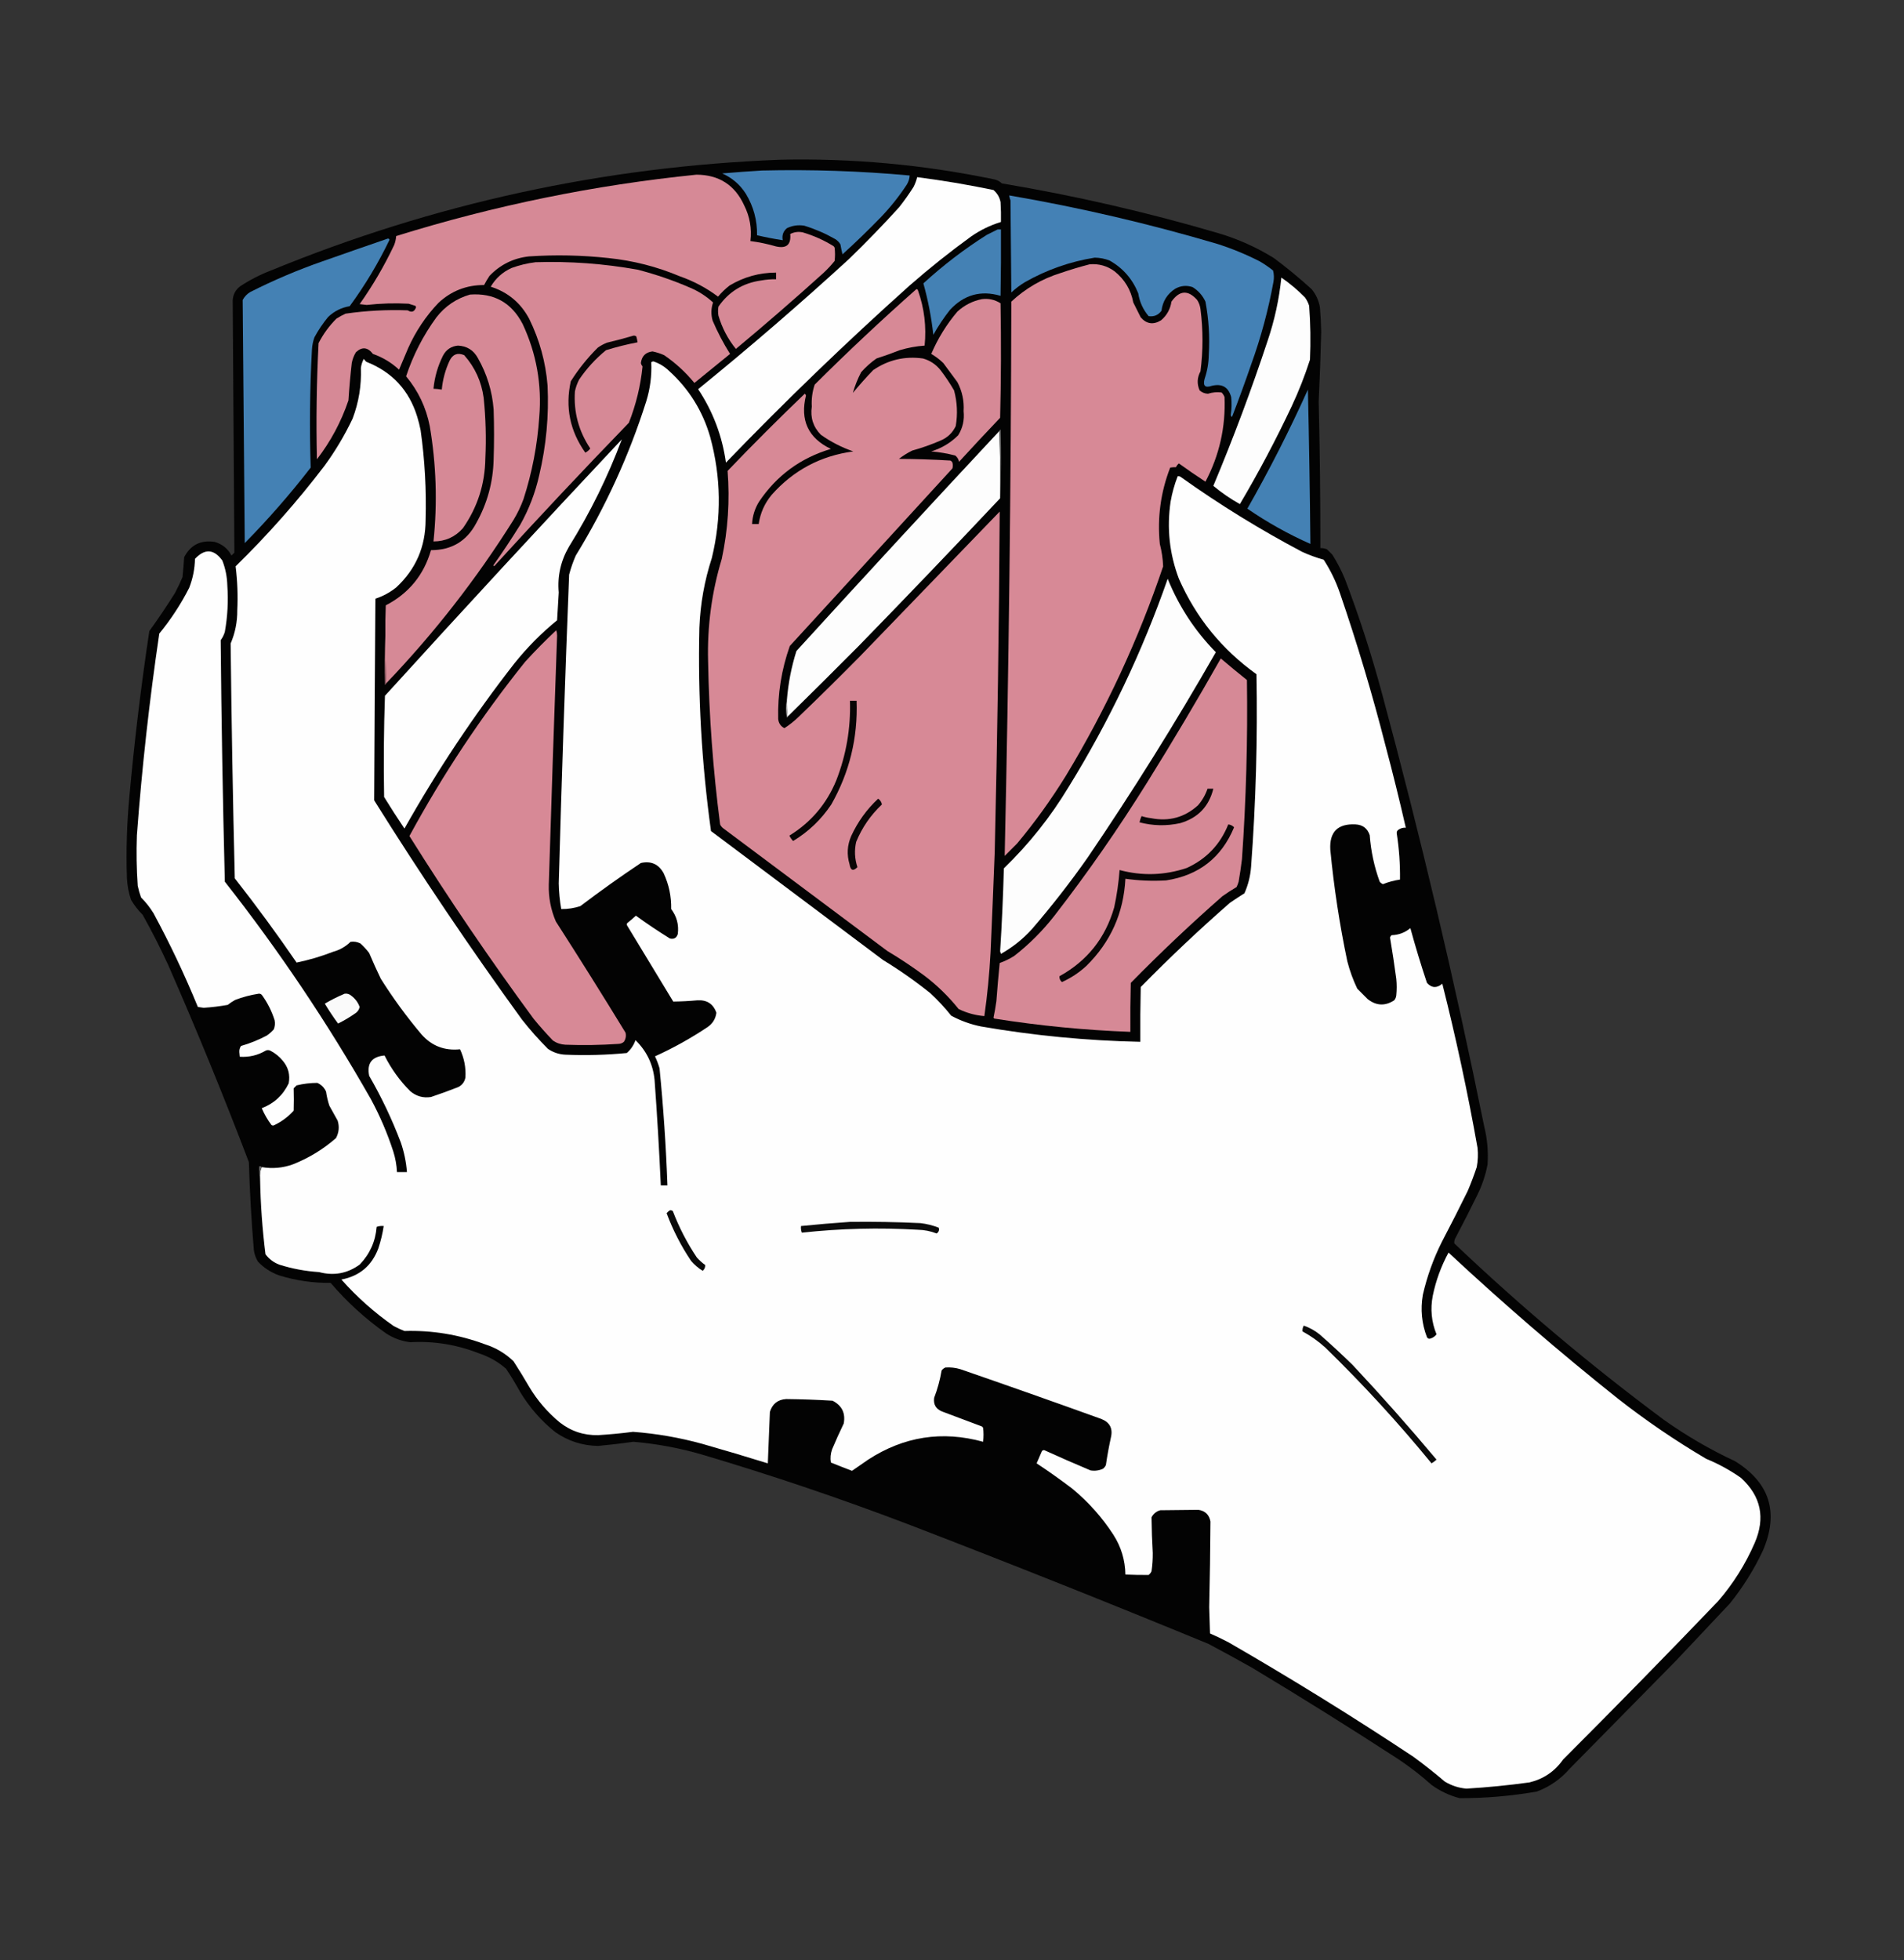 <?xml version="1.0" encoding="UTF-8"?>
<!DOCTYPE svg PUBLIC "-//W3C//DTD SVG 1.1//EN" "http://www.w3.org/Graphics/SVG/1.1/DTD/svg11.dtd">
<svg xmlns="http://www.w3.org/2000/svg" version="1.1" width="2295px" height="2362px" style="shape-rendering:geometricPrecision; text-rendering:geometricPrecision; image-rendering:optimizeQuality; fill-rule:evenodd; clip-rule:evenodd" xmlns:xlink="http://www.w3.org/1999/xlink">
<rect width="100%" height="100%" fill="#333333" stroke="none"/>
<g><path style="opacity:0.986" fill="#030303" d="M 940.5,192.5 C 1027.12,190.579 1112.78,198.412 1197.5,216C 1201.38,216.607 1204.71,218.274 1207.5,221C 1295.72,235.776 1382.72,255.776 1468.5,281C 1492.23,288.032 1514.56,298.032 1535.5,311C 1551.25,322.745 1566.42,335.245 1581,348.5C 1586.25,354.916 1589.59,362.249 1591,370.5C 1591.81,380.318 1592.31,390.151 1592.5,400C 1591.81,428.022 1590.81,456.022 1589.5,484C 1590.91,542.811 1591.58,601.645 1591.5,660.5C 1594.27,660.421 1596.94,660.921 1599.5,662C 1601.67,664.167 1603.83,666.333 1606,668.5C 1611.78,677.727 1616.78,687.394 1621,697.5C 1638.4,743.046 1653.4,789.379 1666,836.5C 1712.51,1008.86 1753.51,1182.53 1789,1357.5C 1792.75,1372.64 1794.08,1387.97 1793,1403.5C 1790.6,1416.04 1786.6,1428.04 1781,1439.5C 1772.26,1457.32 1763.26,1474.99 1754,1492.5C 1753.01,1494.45 1752.68,1496.45 1753,1498.5C 1833.07,1574.6 1917.23,1645.43 2005.5,1711C 2032.56,1730.2 2061.23,1746.87 2091.5,1761C 2133.31,1787.01 2144.47,1822.85 2125,1868.5C 2114.18,1891.48 2100.85,1912.82 2085,1932.5C 2063.33,1955.5 2041.67,1978.5 2020,2001.5C 1977.33,2044.83 1934.67,2088.17 1892,2131.5C 1881.12,2144.02 1867.96,2153.18 1852.5,2159C 1821.72,2164.37 1790.72,2167.04 1759.5,2167C 1747.15,2163.82 1735.82,2158.49 1725.5,2151C 1712.89,2139.7 1699.56,2129.37 1685.5,2120C 1627.51,2082.33 1568.84,2045.67 1509.5,2010C 1491.99,2000.08 1474.33,1990.41 1456.5,1981C 1337.4,1931.95 1217.73,1884.28 1097.5,1838C 1014.93,1806.48 931.267,1778.14 846.5,1753C 819.332,1745.07 791.665,1739.9 763.5,1737.5C 749.38,1739.49 735.214,1741.16 721,1742.5C 702.131,1742.21 684.964,1736.71 669.5,1726C 652.428,1712.34 638.261,1696.17 627,1677.5C 621.731,1667.9 616.064,1658.57 610,1649.5C 600.485,1641.16 589.652,1634.99 577.5,1631C 550.759,1620.43 523.092,1615.93 494.5,1617.5C 484.01,1616.25 474.343,1612.75 465.5,1607C 440.721,1589.56 418.387,1569.23 398.5,1546C 377.356,1546.25 356.689,1543.25 336.5,1537C 326.674,1533.5 318.174,1528 311,1520.5C 308.34,1516.19 306.673,1511.52 306,1506.5C 303.021,1471.22 301.021,1435.89 300,1400.5C 269.601,1320.7 237.268,1241.7 203,1163.5C 193.449,1142.73 183.115,1122.4 172,1102.5C 166.569,1097.07 161.902,1091.07 158,1084.5C 155.129,1076.08 153.463,1067.41 153,1058.5C 151.89,1025.44 152.89,992.437 156,959.5C 162.026,892.928 170.026,826.595 180,760.5C 190.817,745.546 201.15,730.212 211,714.5C 214.273,708.288 217.273,701.954 220,695.5C 220.808,687.486 221.475,679.486 222,671.5C 229.698,656.734 241.864,650.567 258.5,653C 267.691,655.52 274.525,661.02 279,669.5C 280.167,668.333 281.333,667.167 282.5,666C 281.824,564.727 281.158,463.393 280.5,362C 280.878,354.953 283.878,349.286 289.5,345C 301.113,337.36 313.447,331.026 326.5,326C 523.357,245.13 728.024,200.63 940.5,192.5 Z"/></g>
<g><path style="opacity:1" fill="#4481b5" d="M 918.5,205.5 C 977.961,204.084 1037.29,206.084 1096.5,211.5C 1096.24,215.44 1095.08,219.107 1093,222.5C 1083.87,236.411 1073.54,249.411 1062,261.5C 1046.96,277.045 1031.46,292.045 1015.5,306.5C 1014.53,302.533 1013.69,298.533 1013,294.5C 1011.4,291.781 1009.24,289.614 1006.5,288C 994.732,281.302 982.399,275.968 969.5,272C 962.15,270.769 955.15,271.769 948.5,275C 944.01,278.781 942.343,283.614 943.5,289.5C 933.082,287.916 922.748,285.916 912.5,283.5C 912.807,265.581 908.307,248.914 899,233.5C 891.958,222.457 882.458,214.29 870.5,209C 886.641,207.598 902.641,206.431 918.5,205.5 Z"/></g>
<g><path style="opacity:1" fill="#d68996" d="M 839.5,210.5 C 866.671,210.655 885.838,222.988 897,247.5C 903.808,261.043 906.308,275.377 904.5,290.5C 914.988,291.872 925.321,294.038 935.5,297C 948.035,299.799 953.701,294.799 952.5,282C 957.232,279.599 962.232,278.932 967.5,280C 980.6,283.863 992.934,289.363 1004.5,296.5C 1005.19,297.025 1005.69,297.692 1006,298.5C 1006.67,303.833 1006.67,309.167 1006,314.5C 1001.9,319.608 997.395,324.442 992.5,329C 957.924,360.247 922.758,390.747 887,420.5C 877.387,408.609 870.387,395.276 866,380.5C 865.333,376.833 865.333,373.167 866,369.5C 878.437,351.52 895.604,341.02 917.5,338C 923.455,336.928 929.455,336.428 935.5,336.5C 935.5,333.833 935.5,331.167 935.5,328.5C 915.402,328.552 896.735,333.719 879.5,344C 874.351,347.982 869.685,352.482 865.5,357.5C 851.5,346.998 836.167,338.831 819.5,333C 791.944,321.406 763.278,314.072 733.5,311C 701.546,307.509 669.546,306.842 637.5,309C 618.75,311.125 602.917,318.959 590,332.5C 587.634,336.036 585.467,339.703 583.5,343.5C 562.284,343.447 543.951,350.613 528.5,365C 513.235,381.013 501.068,399.179 492,419.5C 488.316,428.197 484.649,436.864 481,445.5C 471.847,437.004 461.347,430.67 449.5,426.5C 443.202,418.302 436.369,417.636 429,424.5C 426.545,428.531 424.879,432.864 424,437.5C 422.302,452.466 420.968,467.466 420,482.5C 411.239,508.362 398.572,532.029 382,553.5C 380.934,506.801 381.6,460.134 384,413.5C 389.62,402.546 396.787,392.712 405.5,384C 409.038,381.731 412.705,379.731 416.5,378C 441.238,374.415 466.238,373.082 491.5,374C 495.829,376.77 498.996,375.937 501,371.5C 501.749,370.365 501.583,369.365 500.5,368.5C 497.839,367.668 495.172,366.834 492.5,366C 475.615,365.103 458.782,365.603 442,367.5C 439.167,367.167 436.333,366.833 433.5,366.5C 449.365,344.115 463.199,320.448 475,295.5C 476.44,291.959 477.274,288.292 477.5,284.5C 595.756,247.649 716.423,222.982 839.5,210.5 Z"/></g>
<g><path style="opacity:1" fill="#fefefe" d="M 1105.5,213.5 C 1136.27,217.462 1166.94,222.628 1197.5,229C 1202,232.84 1204.84,237.673 1206,243.5C 1206.5,251.493 1206.67,259.493 1206.5,267.5C 1193.61,271.443 1181.61,277.276 1170.5,285C 1144.97,303.526 1120.3,323.193 1096.5,344C 1020.18,412.311 946.351,483.477 875,557.5C 870.515,525.367 859.348,495.867 841.5,469C 903.642,418.536 964.308,366.203 1023.5,312C 1044.39,291.775 1064.56,270.941 1084,249.5C 1090.06,241.778 1095.72,233.778 1101,225.5C 1103,221.654 1104.5,217.654 1105.5,213.5 Z"/></g>
<g><path style="opacity:1" fill="#4481b5" d="M 1216.5,235.5 C 1301.33,250.082 1385,269.582 1467.5,294C 1485.07,299.619 1502.07,306.619 1518.5,315C 1524.11,318.276 1529.44,321.943 1534.5,326C 1535.63,330.413 1535.8,334.913 1535,339.5C 1528.81,373.577 1519.81,406.91 1508,439.5C 1500.73,460.653 1493.06,481.653 1485,502.5C 1484.13,501.892 1483.63,501.059 1483.5,500C 1484.61,492.871 1484.78,485.704 1484,478.5C 1480.71,466.429 1472.87,461.929 1460.5,465C 1452.57,467.739 1449.74,464.906 1452,456.5C 1455.21,447.134 1456.88,437.467 1457,427.5C 1458.32,405.977 1456.99,384.644 1453,363.5C 1449.56,356.094 1444.39,350.26 1437.5,346C 1430.19,343.565 1423.19,344.231 1416.5,348C 1406.91,354.262 1401.41,363.095 1400,374.5C 1396.11,379.761 1390.95,381.928 1384.5,381C 1377.77,373.03 1373.6,363.863 1372,353.5C 1365.08,336.253 1353.58,323.087 1337.5,314C 1331.71,311.743 1325.71,310.576 1319.5,310.5C 1289.76,315.246 1261.76,325.079 1235.5,340C 1229.55,343.56 1224.05,347.726 1219,352.5C 1218.67,315.5 1218.33,278.5 1218,241.5C 1217.19,239.564 1216.69,237.564 1216.5,235.5 Z"/></g>
<g><path style="opacity:1" fill="#4481b4" d="M 1202.5,276.5 C 1203.83,276.5 1205.17,276.5 1206.5,276.5C 1206.67,303.169 1206.5,329.835 1206,356.5C 1182.27,349.515 1161.94,355.181 1145,373.5C 1137.55,382.956 1130.88,392.956 1125,403.5C 1122.67,382.51 1118.67,361.844 1113,341.5C 1136.79,319.7 1162.29,300.2 1189.5,283C 1193.93,280.787 1198.26,278.621 1202.5,276.5 Z"/></g>
<g><path style="opacity:1" fill="#4481b4" d="M 467.5,287.5 C 468.497,287.47 469.164,287.97 469.5,289C 455.934,317.209 439.934,343.875 421.5,369C 411.474,370.68 402.807,375.013 395.5,382C 389.217,389.621 383.717,397.787 379,406.5C 377.268,411.35 376.268,416.35 376,421.5C 373.443,468.847 372.943,516.18 374.5,563.5C 349.886,595.331 323.386,625.664 295,654.5C 294.118,556.796 293.284,459.129 292.5,361.5C 294.642,357.525 297.642,354.358 301.5,352C 329.69,337.738 358.69,325.404 388.5,315C 414.905,305.7 441.238,296.533 467.5,287.5 Z"/></g>
<g><path style="opacity:1" fill="#d68996" d="M 595.5,682.5 C 595.5,681.833 595.167,681.5 594.5,681.5C 605.82,665.539 616.653,649.205 627,632.5C 637.614,613.663 645.28,593.663 650,572.5C 658.41,536.964 661.743,500.964 660,464.5C 657.72,436.428 650.387,409.762 638,384.5C 627.802,365.131 612.302,352.131 591.5,345.5C 597.414,335.425 605.747,327.925 616.5,323C 625.917,319.562 635.584,317.229 645.5,316C 686.834,314.69 727.834,317.69 768.5,325C 790.428,330.632 811.761,337.965 832.5,347C 842.559,351.353 851.559,357.186 859.5,364.5C 857.033,371.728 856.866,379.062 859,386.5C 865.035,400.58 872.035,413.914 880,426.5C 865.667,438.167 851.333,449.833 837,461.5C 826.385,448.548 814.218,437.381 800.5,428C 795.973,425.991 791.306,424.491 786.5,423.5C 778.184,424.483 773.517,429.15 772.5,437.5C 772.79,439.044 773.456,440.377 774.5,441.5C 772.165,464.843 766.665,487.51 758,509.5C 702.868,566.459 648.701,624.126 595.5,682.5 Z"/></g>
<g><path style="opacity:1" fill="#d78996" d="M 1313.5,318.5 C 1324.61,317.618 1334.61,320.451 1343.5,327C 1355.65,336.796 1363.15,349.296 1366,364.5C 1369,370.5 1372,376.5 1375,382.5C 1382.03,390.525 1390.2,391.692 1399.5,386C 1406.47,380.094 1410.64,372.594 1412,363.5C 1421.71,349.785 1432.05,349.118 1443,361.5C 1445.18,364.866 1446.52,368.533 1447,372.5C 1450.23,397.513 1450.23,422.513 1447,447.5C 1442.92,455.065 1442.58,462.731 1446,470.5C 1448.84,473.003 1452.17,474.336 1456,474.5C 1461.39,472.778 1466.89,472.278 1472.5,473C 1474.04,474.579 1475.21,476.413 1476,478.5C 1477.46,514.649 1469.79,548.649 1453,580.5C 1442.16,573.414 1431.49,566.08 1421,558.5C 1419.47,559.729 1418.3,561.229 1417.5,563C 1415.06,562.947 1412.73,563.113 1410.5,563.5C 1399.01,593.118 1394.85,623.785 1398,655.5C 1400.32,664.388 1401.65,673.388 1402,682.5C 1372.17,770.824 1333.17,854.824 1285,934.5C 1267.29,963.245 1247.63,990.579 1226,1016.5C 1221,1021.5 1216,1026.5 1211,1031.5C 1215.9,808.873 1218.57,586.206 1219,363.5C 1236.1,347.527 1255.93,336.027 1278.5,329C 1290.15,325.01 1301.82,321.51 1313.5,318.5 Z"/></g>
<g><path style="opacity:1" fill="#fdfdfd" d="M 1544.5,334.5 C 1554.71,341.537 1564.21,349.537 1573,358.5C 1575.19,361.554 1576.86,364.888 1578,368.5C 1579.63,390.103 1579.97,411.769 1579,433.5C 1572.85,452.619 1565.52,471.285 1557,489.5C 1537.93,529.976 1517.1,569.31 1494.5,607.5C 1483.06,601.129 1472.4,593.795 1462.5,585.5C 1486.59,528.063 1508.43,469.73 1528,410.5C 1536.35,385.754 1541.85,360.421 1544.5,334.5 Z"/></g>
<g><path style="opacity:1" fill="#d78996" d="M 1104.5,348.5 C 1105.5,348.47 1106.16,348.97 1106.5,350C 1114.14,371.591 1116.81,393.758 1114.5,416.5C 1104.3,417.239 1094.3,419.072 1084.5,422C 1075.28,425.639 1065.94,428.972 1056.5,432C 1049.74,436.758 1043.57,442.258 1038,448.5C 1033.77,456.606 1030.44,464.939 1028,473.5C 1035.8,464.036 1043.96,454.869 1052.5,446C 1070.67,433.636 1090.67,428.969 1112.5,432C 1121.24,434.457 1128.41,439.29 1134,446.5C 1139.83,454.156 1145.16,462.156 1150,470.5C 1153.81,484.667 1154.48,499 1152,513.5C 1148.09,521.707 1141.93,527.54 1133.5,531C 1122.46,535.792 1111.12,539.792 1099.5,543C 1093.83,545.833 1088.5,549.166 1083.5,553C 1104.2,553.085 1124.87,553.752 1145.5,555C 1146.67,555.5 1147.5,556.333 1148,557.5C 1148.67,559.833 1148.67,562.167 1148,564.5C 1082.67,635.833 1017.33,707.167 952,778.5C 941.925,806.951 937.258,836.284 938,866.5C 938.54,871.602 941.04,875.268 945.5,877.5C 951.599,873.571 957.265,869.071 962.5,864C 987.639,839.862 1012.47,815.362 1037,790.5C 1093,732.5 1149,674.5 1205,616.5C 1204.22,753.18 1202.22,889.847 1199,1026.5C 1197.46,1066.84 1195.8,1107.17 1194,1147.5C 1192.64,1173.29 1190.14,1198.96 1186.5,1224.5C 1175.65,1223.61 1165.32,1220.77 1155.5,1216C 1143.46,1200.96 1129.8,1187.63 1114.5,1176C 1100.02,1165.26 1085.02,1155.26 1069.5,1146C 1003.5,1096.67 937.5,1047.33 871.5,998C 869.951,996.786 868.785,995.286 868,993.5C 859.476,928.112 854.642,862.445 853.5,796.5C 852.401,754.549 857.901,713.549 870,673.5C 877.481,638.469 879.814,603.136 877,567.5C 907.333,535.833 938.333,504.833 970,474.5C 970.692,475.025 971.192,475.692 971.5,476.5C 964.153,506.368 974.153,527.868 1001.5,541C 964.957,551.905 936.123,573.072 915,604.5C 909.851,612.78 907.018,621.78 906.5,631.5C 909.167,631.5 911.833,631.5 914.5,631.5C 916.396,618.375 921.563,606.709 930,596.5C 956.257,566.787 989.09,549.287 1028.5,544C 1014.5,539.167 1001.5,532.5 989.5,524C 980.21,514.615 976.543,503.282 978.5,490C 977.95,480.927 979.116,472.094 982,463.5C 1021.77,423.891 1062.6,385.557 1104.5,348.5 Z"/></g>
<g><path style="opacity:1" fill="#d68996" d="M 465.5,823.5 C 464.503,804.674 464.17,785.674 464.5,766.5C 464.333,754.162 464.5,741.829 465,729.5C 492.661,715.168 510.827,693.001 519.5,663C 544.3,663.026 562.467,652.193 574,630.5C 587.4,606.566 594.4,580.899 595,553.5C 595.667,533.5 595.667,513.5 595,493.5C 593.287,471.365 586.954,450.698 576,431.5C 570.834,422.006 562.834,417.006 552,416.5C 543.909,417.241 537.909,421.241 534,428.5C 527.679,441.115 523.846,454.449 522.5,468.5C 525.86,468.616 529.193,468.949 532.5,469.5C 533.639,457.277 536.806,445.61 542,434.5C 545.794,426.854 551.627,424.687 559.5,428C 572.521,442.7 580.354,459.867 583,479.5C 585.493,503.759 586.16,528.093 585,552.5C 584.573,583.331 575.573,611.331 558,636.5C 548.635,647.129 536.802,652.462 522.5,652.5C 527.344,605.989 525.844,559.656 518,513.5C 513.582,491.001 504.082,471.001 489.5,453.5C 498.001,427.828 510.168,404.162 526,382.5C 536.56,368.93 550.06,359.763 566.5,355C 595.475,352.903 616.642,364.737 630,390.5C 646.585,426.006 653.252,463.339 650,502.5C 647.742,536.321 641.408,569.321 631,601.5C 627.802,610.23 623.802,618.563 619,626.5C 574.567,697.341 523.4,763.007 465.5,823.5 Z"/></g>
<g><path style="opacity:1" fill="#d68996" d="M 1183.5,360.5 C 1191.64,359.465 1199.14,361.132 1206,365.5C 1206.83,411.504 1206.67,457.504 1205.5,503.5C 1188.84,520.99 1172.34,538.657 1156,556.5C 1155.39,553.452 1153.89,550.952 1151.5,549C 1141.9,546.471 1132.23,544.805 1122.5,544C 1135.01,540.167 1145.84,533.667 1155,524.5C 1160.47,515.624 1162.63,505.958 1161.5,495.5C 1162.26,483.122 1159.76,471.455 1154,460.5C 1148.33,452.833 1142.67,445.167 1137,437.5C 1132.59,433.257 1127.76,429.591 1122.5,426.5C 1130.49,407.825 1140.99,390.825 1154,375.5C 1162.49,367.734 1172.32,362.734 1183.5,360.5 Z"/></g>
<g><path style="opacity:0.997" fill="#090506" d="M 763.5,404.5 C 764.822,404.33 765.989,404.663 767,405.5C 767.662,407.813 768.162,410.146 768.5,412.5C 755.677,414.976 743.011,418.143 730.5,422C 717.937,432.231 707.103,444.064 698,457.5C 695.739,461.95 694.072,466.617 693,471.5C 691.304,496.582 697.47,519.582 711.5,540.5C 709.909,542.633 707.909,544.299 705.5,545.5C 686.953,519.327 681.12,490.66 688,459.5C 697.272,444.813 708.106,431.313 720.5,419C 723.934,416.565 727.6,414.565 731.5,413C 742.371,410.423 753.037,407.59 763.5,404.5 Z"/></g>
<g><path style="opacity:1" fill="#fefefe" d="M 313.5,1420.5 C 312.897,1415.38 313.564,1410.71 315.5,1406.5C 328.518,1408.7 341.185,1407.53 353.5,1403C 372.554,1395.4 389.72,1384.9 405,1371.5C 408.582,1364.76 409.249,1357.76 407,1350.5C 403.7,1344.52 400.366,1338.52 397,1332.5C 395.161,1326.97 393.828,1321.3 393,1315.5C 390.833,1310.67 387.333,1307.17 382.5,1305C 374.046,1305.02 365.713,1306.02 357.5,1308C 356.333,1309.17 355.167,1310.33 354,1311.5C 354.273,1320.49 354.273,1329.49 354,1338.5C 347.295,1345.87 339.462,1351.71 330.5,1356C 329.216,1356.68 328.049,1356.52 327,1355.5C 322.408,1349.32 318.575,1342.66 315.5,1335.5C 330.349,1329.82 341.182,1319.82 348,1305.5C 349.882,1295.36 347.549,1286.36 341,1278.5C 336.701,1273.2 331.534,1269.03 325.5,1266C 323.833,1265.33 322.167,1265.33 320.5,1266C 310.709,1271.77 300.209,1274.27 289,1273.5C 288.833,1271.67 288.667,1269.83 288.5,1268C 288.305,1265.21 288.971,1262.71 290.5,1260.5C 301.273,1257.41 311.606,1253.24 321.5,1248C 324.63,1245.87 327.463,1243.37 330,1240.5C 331.405,1236.93 331.738,1233.26 331,1229.5C 327.587,1218.67 322.587,1208.67 316,1199.5C 315.044,1198.11 313.711,1197.44 312,1197.5C 302.223,1198.99 292.723,1201.49 283.5,1205C 280.328,1206.75 277.328,1208.75 274.5,1211C 264.907,1212.71 255.241,1213.88 245.5,1214.5C 243.167,1214.17 240.833,1213.83 238.5,1213.5C 222.679,1174.86 204.846,1137.2 185,1100.5C 180.762,1093.59 175.762,1087.26 170,1081.5C 168.358,1076.93 167.025,1072.27 166,1067.5C 164.591,1047.18 164.258,1026.85 165,1006.5C 171.075,925.154 180.075,844.154 192,763.5C 205.966,746.518 217.966,728.185 228,708.5C 232.424,697.224 234.758,685.557 235,673.5C 246.875,660.858 257.875,661.525 268,675.5C 271.738,685.123 273.738,695.123 274,705.5C 275.321,724.311 274.321,742.978 271,761.5C 269.896,765.167 268.229,768.5 266,771.5C 266.876,868.507 268.542,965.507 271,1062.5C 336.11,1145.35 394.776,1232.68 447,1324.5C 457.928,1344.69 466.928,1365.69 474,1387.5C 476.597,1395.65 478.097,1403.98 478.5,1412.5C 482.5,1412.5 486.5,1412.5 490.5,1412.5C 489.566,1400.19 487.066,1388.19 483,1376.5C 472.484,1348.8 459.817,1322.14 445,1296.5C 441.983,1281.51 448.149,1273.34 463.5,1272C 471.509,1288.01 481.842,1302.34 494.5,1315C 501.772,1321.14 510.105,1323.47 519.5,1322C 530.608,1318.28 541.608,1314.28 552.5,1310C 557.149,1307.54 559.983,1303.71 561,1298.5C 561.716,1286.68 559.549,1275.35 554.5,1264.5C 535.771,1266.43 520.271,1260.43 508,1246.5C 490.121,1225.29 473.788,1202.96 459,1179.5C 454.059,1169.29 449.392,1158.95 445,1148.5C 441.869,1144.37 438.369,1140.53 434.5,1137C 430.696,1135.05 426.696,1134.38 422.5,1135C 416.576,1140.8 409.576,1144.8 401.5,1147C 387.117,1152.59 372.451,1156.93 357.5,1160C 333.766,1125.37 308.932,1091.53 283,1058.5C 280.702,964.172 279.035,869.839 278,775.5C 283.454,762.787 286.121,749.454 286,735.5C 286.857,717.714 286.19,700.047 284,682.5C 322.723,644.609 358.39,604.275 391,561.5C 404.095,543.658 415.429,524.658 425,504.5C 432.443,484.88 435.776,464.547 435,443.5C 435.468,439.597 436.634,435.93 438.5,432.5C 439.382,433.76 440.382,434.926 441.5,436C 472.718,448.219 493.218,470.386 503,502.5C 504.587,507.768 505.92,513.101 507,518.5C 512.04,554.331 514.04,590.331 513,626.5C 512.967,658.972 501.134,686.138 477.5,708C 469.988,714.009 461.655,718.509 452.5,721.5C 451.861,802.503 451.361,883.503 451,964.5C 507.361,1054.57 566.695,1142.57 629,1228.5C 638.757,1240.93 649.257,1252.76 660.5,1264C 666.804,1268.32 673.804,1270.66 681.5,1271C 706.22,1272.05 730.886,1271.38 755.5,1269C 760.373,1264.75 763.873,1259.58 766,1253.5C 779.488,1266.67 787.154,1282.67 789,1301.5C 792.093,1343.8 794.593,1386.14 796.5,1428.5C 799.167,1428.5 801.833,1428.5 804.5,1428.5C 802.786,1381.4 799.619,1334.4 795,1287.5C 793.563,1282.52 791.729,1277.69 789.5,1273C 811.462,1263.03 832.462,1251.37 852.5,1238C 858.84,1233.81 862.507,1227.98 863.5,1220.5C 859.772,1209.78 852.105,1204.78 840.5,1205.5C 830.829,1206.38 821.163,1206.88 811.5,1207C 793,1176.5 774.5,1146 756,1115.5C 755.333,1114.5 755.333,1113.5 756,1112.5C 759.593,1109.62 763.093,1106.62 766.5,1103.5C 779.822,1113.16 793.489,1122.33 807.5,1131C 812.384,1132.14 815.55,1130.31 817,1125.5C 818.379,1114.38 815.712,1104.38 809,1095.5C 809.323,1080.46 806.323,1066.13 800,1052.5C 794.048,1041.44 784.882,1037.28 772.5,1040C 747.639,1056.6 723.306,1073.93 699.5,1092C 692.062,1094.44 684.395,1095.61 676.5,1095.5C 674.695,1085.26 673.695,1074.92 673.5,1064.5C 676.936,940.415 681.103,816.415 686,692.5C 688.068,684.63 690.734,676.963 694,669.5C 729.897,611.034 758.23,549.034 779,483.5C 783.733,468.199 785.733,452.532 785,436.5C 785.725,435.941 786.558,435.608 787.5,435.5C 794.709,437.874 801.043,441.707 806.5,447C 830.463,468.741 846.963,495.241 856,526.5C 869.202,574.974 869.868,623.64 858,672.5C 849.119,699.782 844.119,727.782 843,756.5C 841.075,838.554 845.742,920.22 857,1001.5C 926.167,1053.33 995.333,1105.17 1064.5,1157C 1084.38,1169.1 1103.38,1182.44 1121.5,1197C 1130.57,1205.4 1138.9,1214.4 1146.5,1224C 1157.85,1230.12 1169.85,1234.45 1182.5,1237C 1246.01,1248 1310.01,1254.17 1374.5,1255.5C 1374.33,1233.5 1374.5,1211.5 1375,1189.5C 1409.62,1154.2 1445.46,1120.37 1482.5,1088C 1488.25,1084.04 1494.08,1080.21 1500,1076.5C 1504.5,1066.33 1507.17,1055.67 1508,1044.5C 1513.75,967.268 1515.92,889.935 1514.5,812.5C 1472.82,782.657 1441.65,744.323 1421,697.5C 1409.6,667.431 1406.27,636.431 1411,604.5C 1412.83,594.027 1415.66,583.86 1419.5,574C 1420.91,573.685 1422.24,574.018 1423.5,575C 1470.05,608.172 1518.72,638.172 1569.5,665C 1577.91,668.859 1586.58,672.026 1595.5,674.5C 1603.62,686.992 1610.12,700.325 1615,714.5C 1635.82,775.122 1654.15,836.455 1670,898.5C 1678.76,931.35 1686.92,964.35 1694.5,997.5C 1691.21,997.259 1688.21,998.092 1685.5,1000C 1684.11,1000.96 1683.44,1002.29 1683.5,1004C 1686.41,1022.65 1687.74,1041.31 1687.5,1060C 1680.44,1061.02 1673.61,1062.85 1667,1065.5C 1665.39,1064.9 1664.06,1063.9 1663,1062.5C 1656.43,1044.4 1652.43,1025.73 1651,1006.5C 1648.27,998.303 1642.6,993.97 1634,993.5C 1612.45,992.388 1602.28,1002.55 1603.5,1024C 1607.82,1069.21 1614.65,1114.04 1624,1158.5C 1626.93,1169.9 1630.93,1180.9 1636,1191.5C 1640.17,1195.67 1644.33,1199.83 1648.5,1204C 1658.83,1212.13 1669.49,1212.63 1680.5,1205.5C 1681.93,1203.78 1682.77,1201.78 1683,1199.5C 1683.67,1192.83 1683.67,1186.17 1683,1179.5C 1680.78,1162.95 1678.28,1146.45 1675.5,1130C 1675.76,1128.74 1676.43,1127.74 1677.5,1127C 1686.01,1126.72 1693.51,1123.89 1700,1118.5C 1706.04,1140.67 1712.71,1162.67 1720,1184.5C 1725.69,1190.77 1731.86,1191.1 1738.5,1185.5C 1755,1250.82 1769.17,1316.82 1781,1383.5C 1781.76,1391.21 1781.43,1398.88 1780,1406.5C 1776.73,1416.31 1773.06,1425.98 1769,1435.5C 1758.92,1455.99 1748.59,1476.32 1738,1496.5C 1727.75,1516.91 1720.09,1538.24 1715,1560.5C 1711.99,1577.98 1713.66,1594.98 1720,1611.5C 1721.07,1613.28 1722.57,1613.78 1724.5,1613C 1727.39,1612.06 1729.73,1610.39 1731.5,1608C 1725.39,1593 1723.89,1577.5 1727,1561.5C 1730.77,1543.19 1737.1,1525.86 1746,1509.5C 1811.69,1570.72 1879.52,1629.22 1949.5,1685C 1983.52,1711.68 2019.19,1736.01 2056.5,1758C 2071.43,1764.13 2085.43,1771.8 2098.5,1781C 2122.64,1803.03 2128.14,1829.2 2115,1859.5C 2103.86,1885.13 2089.19,1908.46 2071,1929.5C 2009.39,1993.78 1947.06,2057.44 1884,2120.5C 1874.02,2134.75 1860.52,2143.92 1843.5,2148C 1818.27,2151.49 1792.94,2153.99 1767.5,2155.5C 1758.2,2154.68 1749.53,2151.85 1741.5,2147C 1729.2,2136.52 1716.53,2126.52 1703.5,2117C 1630.67,2068.74 1556.34,2022.74 1480.5,1979C 1473.29,1975.23 1465.95,1971.73 1458.5,1968.5C 1458.17,1958 1457.83,1947.5 1457.5,1937C 1458.31,1902.5 1458.81,1868 1459,1833.5C 1457.45,1825.36 1452.61,1820.69 1444.5,1819.5C 1429.19,1819.73 1413.86,1819.89 1398.5,1820C 1393.82,1821.35 1390.32,1824.18 1388,1828.5C 1388.17,1842.83 1388.67,1857.17 1389.5,1871.5C 1389.59,1878.89 1389.09,1886.23 1388,1893.5C 1387.22,1895.29 1386.05,1896.79 1384.5,1898C 1375.17,1898.08 1365.84,1897.91 1356.5,1897.5C 1356.21,1880.12 1351.37,1864.12 1342,1849.5C 1328.41,1828.57 1311.91,1810.07 1292.5,1794C 1278.48,1783.33 1264.15,1773.16 1249.5,1763.5C 1251.67,1758.5 1253.83,1753.5 1256,1748.5C 1256.72,1747.94 1257.56,1747.61 1258.5,1747.5C 1277.01,1755.92 1295.68,1764.09 1314.5,1772C 1319.7,1772.87 1324.7,1772.2 1329.5,1770C 1331.05,1768.79 1332.22,1767.29 1333,1765.5C 1334.61,1754.43 1336.61,1743.43 1339,1732.5C 1341.64,1721.61 1337.81,1714.11 1327.5,1710C 1270.98,1689.61 1214.32,1669.61 1157.5,1650C 1151.6,1648.24 1145.6,1647.57 1139.5,1648C 1137.71,1648.78 1136.21,1649.95 1135,1651.5C 1133.09,1662.79 1130.09,1673.79 1126,1684.5C 1124.88,1692.43 1128.05,1697.93 1135.5,1701C 1151.51,1707 1167.51,1713 1183.5,1719C 1184,1719.5 1184.5,1720 1185,1720.5C 1185.67,1726.17 1185.67,1731.83 1185,1737.5C 1135.65,1723.92 1089.48,1731.09 1046.5,1759C 1039.99,1763.51 1033.49,1768.01 1027,1772.5C 1018.46,1769.26 1009.96,1765.93 1001.5,1762.5C 1000.61,1757.1 1001.11,1751.77 1003,1746.5C 1007.41,1736.02 1012.08,1725.68 1017,1715.5C 1019.32,1702.97 1014.82,1693.8 1003.5,1688C 984.833,1686.86 966.166,1686.19 947.5,1686C 937.494,1686.67 930.994,1691.83 928,1701.5C 927.182,1722.17 926.349,1742.84 925.5,1763.5C 899.248,1755.36 872.915,1747.53 846.5,1740C 819.115,1732.46 791.282,1727.62 763,1725.5C 749.082,1727.31 735.082,1728.64 721,1729.5C 703.626,1729.89 688.126,1724.73 674.5,1714C 659.868,1701.87 647.701,1687.7 638,1671.5C 631.918,1661 625.584,1650.67 619,1640.5C 609.17,1631 597.67,1624.16 584.5,1620C 553.161,1608.33 520.828,1603 487.5,1604C 483.047,1602.27 478.714,1600.27 474.5,1598C 451.367,1581.87 430.367,1563.21 411.5,1542C 433.344,1537.82 448.177,1525.32 456,1504.5C 458.958,1495.67 461.125,1486.67 462.5,1477.5C 459.552,1477.22 456.719,1477.56 454,1478.5C 452.56,1496.17 445.727,1511.34 433.5,1524C 418.699,1534.73 402.365,1537.73 384.5,1533C 368.12,1531.95 352.12,1528.95 336.5,1524C 329.756,1521.39 324.256,1517.22 320,1511.5C 316.2,1481.3 314.033,1450.97 313.5,1420.5 Z"/></g>
<g><path style="opacity:1" fill="#4481b4" d="M 1576.5,469.5 C 1577.9,531.331 1578.9,593.331 1579.5,655.5C 1552.81,643.658 1527.48,629.491 1503.5,613C 1530.08,566.341 1554.41,518.508 1576.5,469.5 Z"/></g>
<g><path style="opacity:1" fill="#fdfdfd" d="M 1204.5,519.5 C 1205.5,546.328 1205.83,573.328 1205.5,600.5C 1149.23,660.268 1092.4,719.601 1035,778.5C 1006.58,807.089 978.078,835.422 949.5,863.5C 948.509,857.021 948.176,850.354 948.5,843.5C 950.09,823.381 953.924,803.715 960,784.5C 1041,695.67 1122.5,607.337 1204.5,519.5 Z"/></g>
<g><path style="opacity:1" fill="#fefefe" d="M 749.5,529.5 C 732.736,574.366 711.569,617.366 686,658.5C 675.901,675.725 671.734,694.225 673.5,714C 672.887,725.16 672.22,736.327 671.5,747.5C 652.482,763.018 635.315,780.351 620,799.5C 570.929,862.435 526.763,928.768 487.5,998.5C 479.084,986.003 470.917,973.337 463,960.5C 462.268,919.825 462.602,879.158 464,838.5C 558.225,734.791 653.391,631.791 749.5,529.5 Z"/></g>
<g><path style="opacity:1" fill="#757575" d="M 1205.5,600.5 C 1205.83,573.328 1205.5,546.328 1204.5,519.5C 1204.78,518.711 1205.28,518.044 1206,517.5C 1206.83,545.336 1206.66,573.003 1205.5,600.5 Z"/></g>
<g><path style="opacity:1" fill="#fdfdfd" d="M 1407.5,697.5 C 1420.98,730.818 1440.31,760.318 1465.5,786C 1417.13,870.601 1365.63,953.101 1311,1033.5C 1290.12,1063.25 1267.78,1091.92 1244,1119.5C 1233.09,1131.59 1220.59,1141.59 1206.5,1149.5C 1206.17,1148.5 1205.83,1147.5 1205.5,1146.5C 1207.63,1113.2 1209.13,1079.87 1210,1046.5C 1240.33,1017.11 1266.33,984.447 1288,948.5C 1336.95,869.266 1376.78,785.599 1407.5,697.5 Z"/></g>
<g><path style="opacity:1" fill="#d78996" d="M 670.5,759.5 C 671.163,761.473 671.496,763.639 671.5,766C 667.892,865.989 664.558,965.989 661.5,1066C 661.08,1081.48 663.913,1096.31 670,1110.5C 698.5,1154.83 726.5,1199.5 754,1244.5C 754.912,1248.45 754.245,1252.12 752,1255.5C 750.174,1257.07 748.007,1257.91 745.5,1258C 724.186,1259.46 702.852,1259.8 681.5,1259C 675.998,1258.71 670.998,1257.04 666.5,1254C 658.295,1245.46 650.462,1236.63 643,1227.5C 590.432,1156.03 540.599,1082.7 493.5,1007.5C 533.781,933.244 580.281,863.244 633,797.5C 645.088,784.247 657.588,771.58 670.5,759.5 Z"/></g>
<g><path style="opacity:1" fill="#d68996" d="M 1471.5,793.5 C 1481.82,802.309 1492.32,810.976 1503,819.5C 1504.03,891.59 1502.03,963.59 1497,1035.5C 1495.89,1044.53 1494.55,1053.53 1493,1062.5C 1492.36,1064.76 1491.52,1066.93 1490.5,1069C 1484.66,1072.42 1479,1076.08 1473.5,1080C 1435.46,1113.37 1398.62,1148.2 1363,1184.5C 1362.5,1204.16 1362.33,1223.83 1362.5,1243.5C 1307.48,1241.47 1252.81,1236.13 1198.5,1227.5C 1198.17,1227.17 1197.83,1226.83 1197.5,1226.5C 1198.9,1219.89 1200.06,1213.22 1201,1206.5C 1202.13,1191.15 1203.46,1175.81 1205,1160.5C 1211.15,1158.34 1216.99,1155.51 1222.5,1152C 1240.67,1137.83 1256.83,1121.67 1271,1103.5C 1311.06,1051.77 1348.39,998.098 1383,942.5C 1413.55,893.452 1443.05,843.785 1471.5,793.5 Z"/></g>
<g><path style="opacity:1" fill="#925d66" d="M 464.5,766.5 C 464.17,785.674 464.503,804.674 465.5,823.5C 465.217,824.289 464.717,824.956 464,825.5C 463.171,805.662 463.338,785.996 464.5,766.5 Z"/></g>
<g><path style="opacity:0.997" fill="#080505" d="M 1024.5,844.5 C 1027.17,844.5 1029.83,844.5 1032.5,844.5C 1034.11,889.135 1023.95,930.802 1002,969.5C 989.897,987.604 974.564,1002.27 956,1013.5C 954.14,1011.62 952.64,1009.46 951.5,1007C 977.509,990.987 996.342,968.82 1008,940.5C 1020.02,909.645 1025.52,877.645 1024.5,844.5 Z"/></g>
<g><path style="opacity:1" fill="#b7b7b7" d="M 948.5,843.5 C 948.176,850.354 948.509,857.021 949.5,863.5C 949.44,864.043 949.107,864.376 948.5,864.5C 947.181,857.344 947.181,850.344 948.5,843.5 Z"/></g>
<g><path style="opacity:0.997" fill="#080505" d="M 1455.5,950.5 C 1457.83,950.5 1460.17,950.5 1462.5,950.5C 1457.22,971.947 1443.89,985.781 1422.5,992C 1406.06,995.608 1389.72,995.275 1373.5,991C 1374.07,988.389 1374.9,985.889 1376,983.5C 1379.72,984.704 1383.55,985.538 1387.5,986C 1409.1,990.223 1427.93,985.056 1444,970.5C 1449.12,964.59 1452.96,957.923 1455.5,950.5 Z"/></g>
<g><path style="opacity:0.995" fill="#0a0606" d="M 1058.5,962.5 C 1061.05,964.281 1062.55,966.614 1063,969.5C 1049.45,982.272 1039.11,997.272 1032,1014.5C 1029.67,1024.82 1030.17,1034.98 1033.5,1045C 1028.35,1050.21 1025.18,1049.04 1024,1041.5C 1020.52,1029.95 1021.19,1018.62 1026,1007.5C 1033.9,990.35 1044.74,975.35 1058.5,962.5 Z"/></g>
<g><path style="opacity:0.996" fill="#070404" d="M 1480.5,993.5 C 1483.31,993.818 1485.64,994.985 1487.5,997C 1472.29,1033.63 1444.96,1054.97 1405.5,1061C 1389.04,1061.94 1372.7,1061.28 1356.5,1059C 1354.39,1100.22 1338.72,1135.22 1309.5,1164C 1300.74,1172.09 1290.91,1178.59 1280,1183.5C 1277.82,1181.63 1276.82,1179.3 1277,1176.5C 1310.47,1158.02 1332.47,1130.36 1343,1093.5C 1346.21,1078.65 1348.37,1063.65 1349.5,1048.5C 1376.75,1055.78 1403.75,1054.94 1430.5,1046C 1454.2,1035.14 1470.87,1017.64 1480.5,993.5 Z"/></g>
<g><path style="opacity:1" fill="#fafafa" d="M 415.5,1197.5 C 418.564,1197.14 421.231,1197.98 423.5,1200C 428.217,1203.54 431.55,1208.04 433.5,1213.5C 432.85,1216.66 431.183,1219.16 428.5,1221C 421.831,1225.67 414.831,1229.84 407.5,1233.5C 401.774,1225.77 396.441,1217.77 391.5,1209.5C 399.313,1204.93 407.313,1200.93 415.5,1197.5 Z"/></g>
<g><path style="opacity:1" fill="#6f6f6f" d="M 315.5,1406.5 C 313.564,1410.71 312.897,1415.38 313.5,1420.5C 312.513,1415.69 312.179,1410.69 312.5,1405.5C 313.791,1405.26 314.791,1405.6 315.5,1406.5 Z"/></g>
<g><path style="opacity:1" fill="#090909" d="M 807.5,1458.5 C 808.822,1458.33 809.989,1458.66 811,1459.5C 818.58,1479.33 828.247,1498 840,1515.5C 843.035,1518.87 846.368,1521.87 850,1524.5C 850.176,1527.3 849.176,1529.63 847,1531.5C 841.756,1528.26 837.089,1524.26 833,1519.5C 820.943,1501.55 811.11,1482.39 803.5,1462C 804.686,1460.59 806.019,1459.42 807.5,1458.5 Z"/></g>
<g><path style="opacity:1" fill="#0b0b0b" d="M 1024.5,1472.5 C 1052.85,1472.15 1081.19,1472.65 1109.5,1474C 1117.08,1474.89 1124.41,1476.73 1131.5,1479.5C 1132.44,1482.32 1131.6,1484.66 1129,1486.5C 1121.79,1483.66 1114.29,1482.16 1106.5,1482C 1059.71,1479.25 1013.04,1480.42 966.5,1485.5C 965.52,1482.91 965.187,1480.25 965.5,1477.5C 985.287,1475.52 1004.95,1473.85 1024.5,1472.5 Z"/></g>
<g><path style="opacity:1" fill="#0b0b0b" d="M 1571.5,1597.5 C 1578.41,1599.9 1584.74,1603.4 1590.5,1608C 1603.97,1619.8 1617.13,1631.97 1630,1644.5C 1664.95,1681.78 1698.78,1719.94 1731.5,1759C 1729.68,1760.74 1727.68,1762.24 1725.5,1763.5C 1685.62,1714.78 1642.96,1668.28 1597.5,1624C 1589.09,1616.38 1579.92,1609.88 1570,1604.5C 1569.76,1602.04 1570.26,1599.71 1571.5,1597.5 Z"/></g>
</svg>
